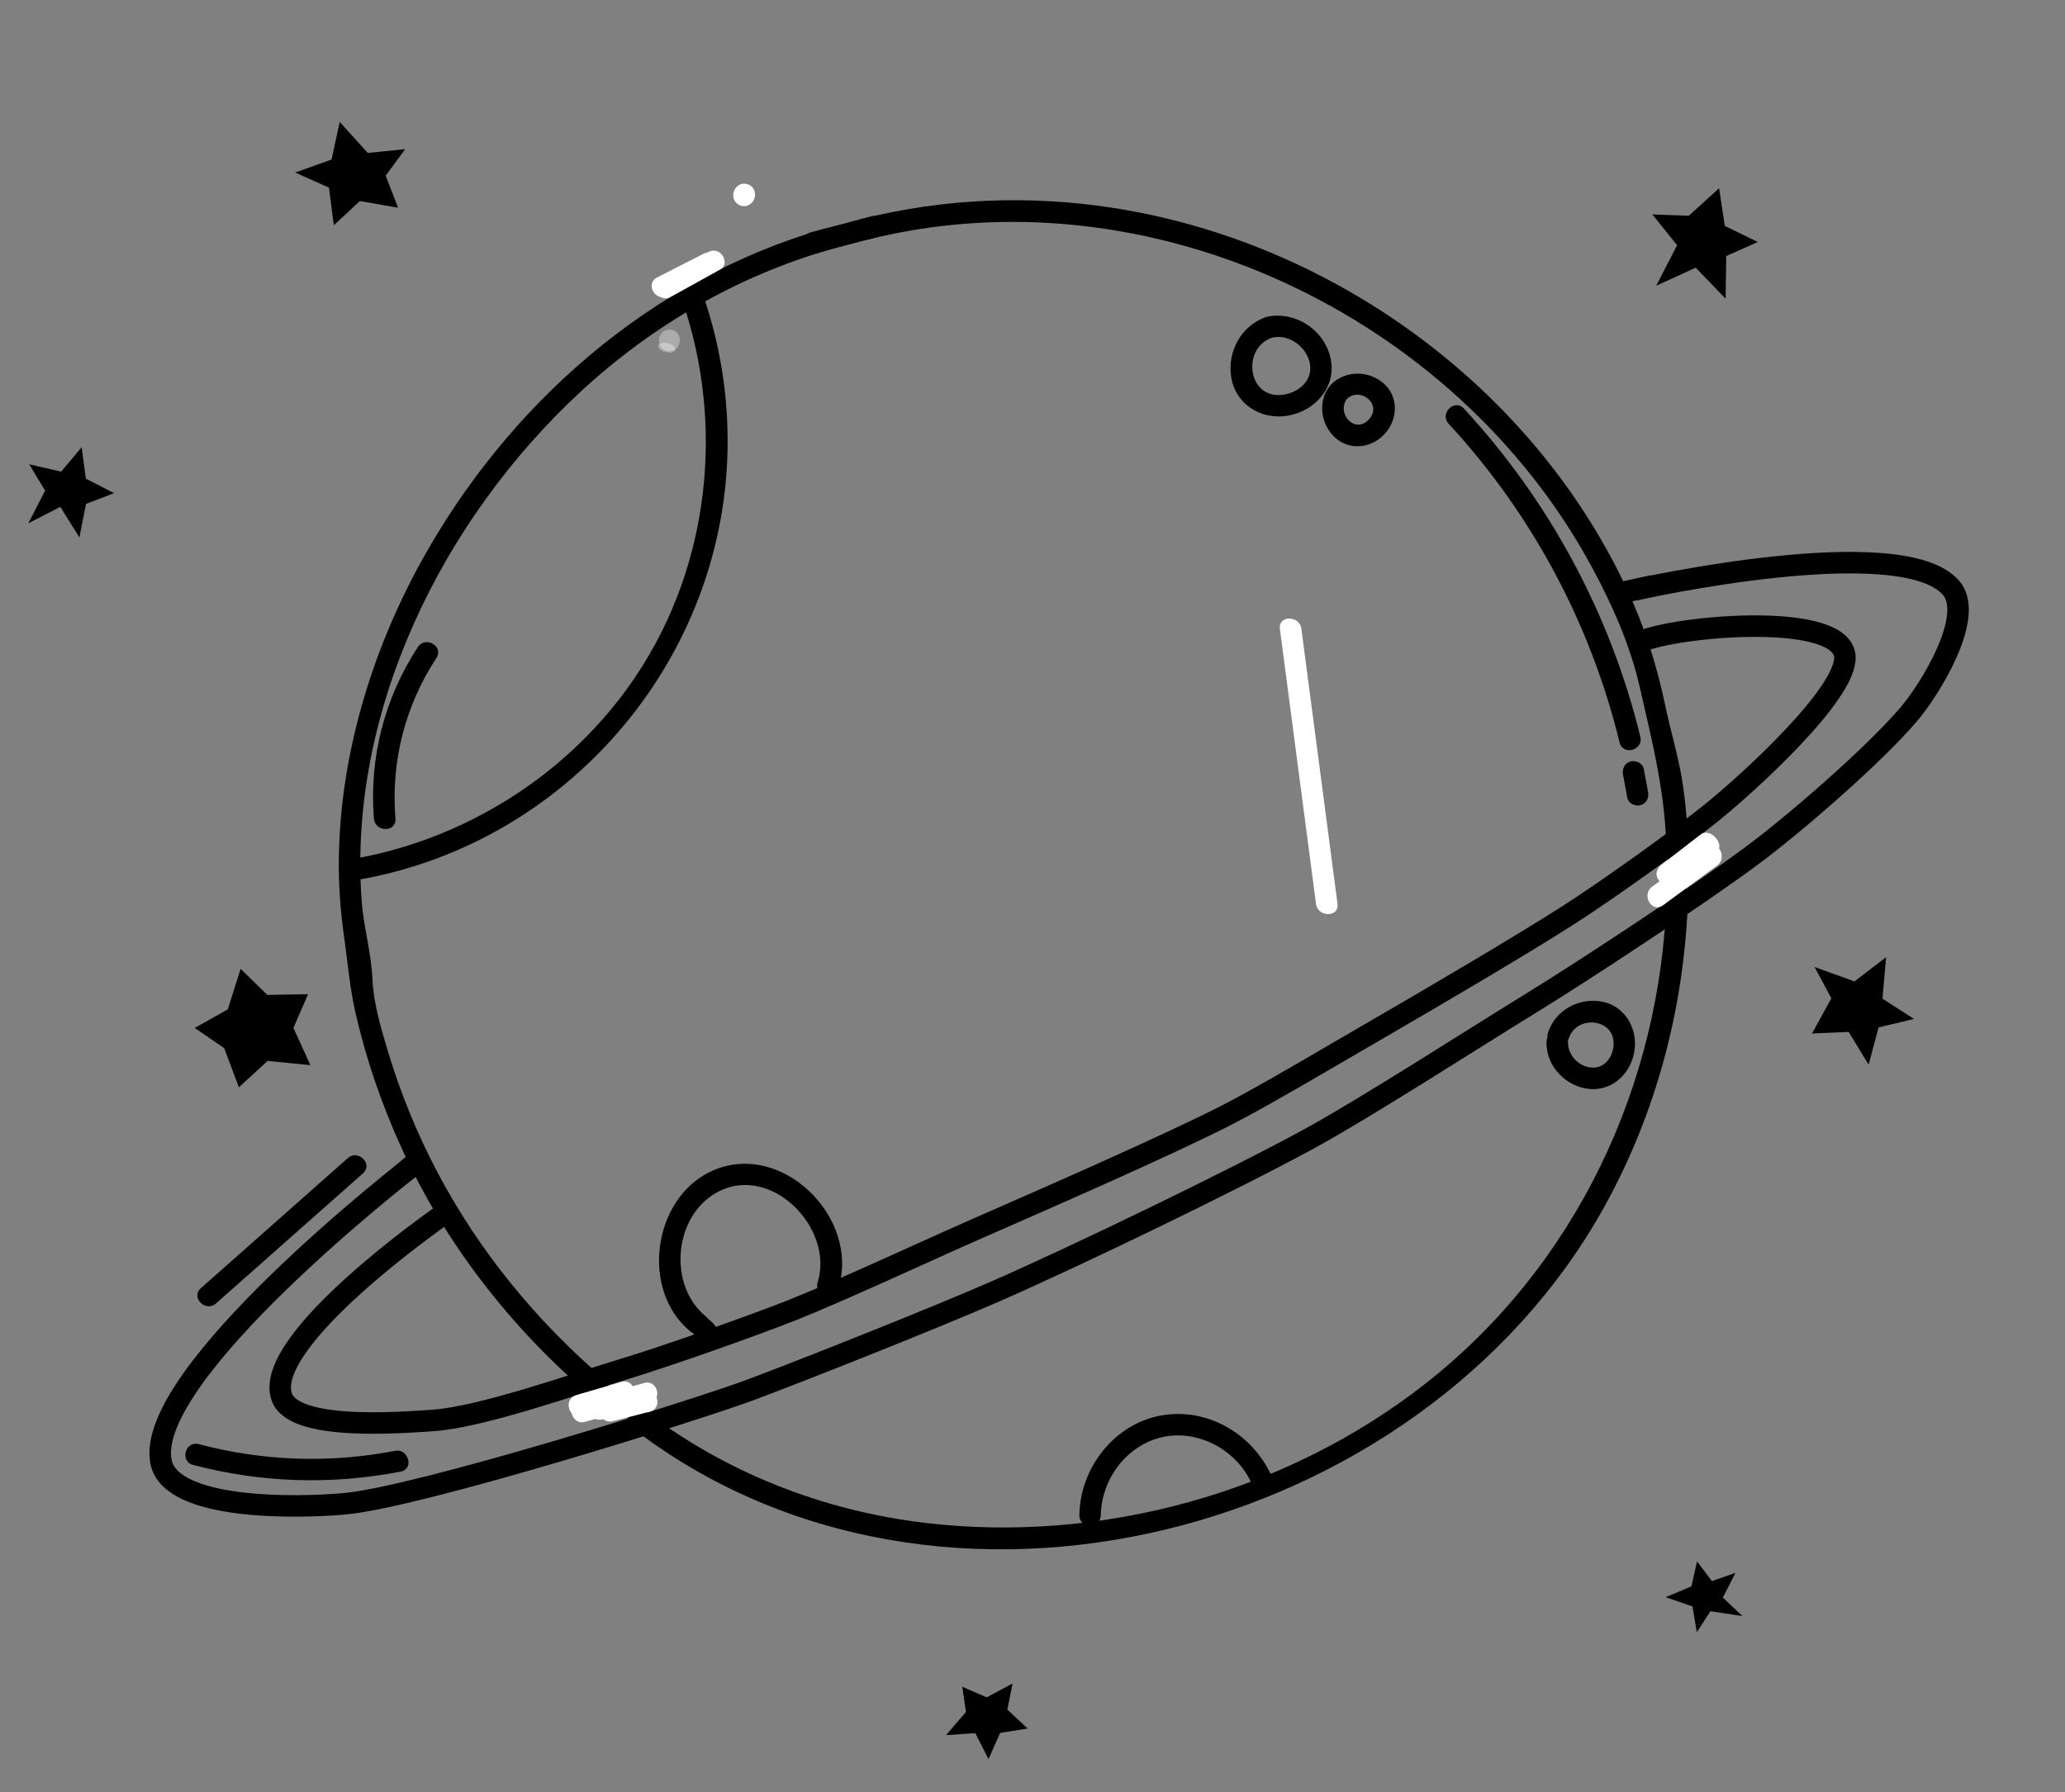 <?xml version="1.0" encoding="utf-8"?>
<!-- Generator: Adobe Adobe Illustrator 24.2.0, SVG Export Plug-In . SVG Version: 6.00 Build 0)  -->
<svg version="1.1" id="Layer_1" xmlns="http://www.w3.org/2000/svg" xmlns:xlink="http://www.w3.org/1999/xlink" x="0px" y="0px"
	 width="576px" height="500px" viewBox="0 0 576 500" style="enable-background:new 0 0 576 500;" xml:space="preserve">
<rect x="0" y="0" width="576" height="500" fill="#808080" stroke="none"/>
<style type="text/css">
	.st0{stroke:#000000;stroke-miterlimit:10;}
	.st1{fill:#FFFFFF;}
	.st2{fill:none;stroke:#000000;stroke-width:6;stroke-miterlimit:10;}
	.st3{opacity:0.341;}
	.st4{stroke:#000000;stroke-width:5;stroke-miterlimit:10;}
	.st5{stroke:#000000;stroke-width:6;stroke-miterlimit:10;}
	.st6{fill:none;stroke:#000000;stroke-miterlimit:10;}
</style>
<g id="Layer_2">
</g>
<polygon class="st0" points="269.03,471.42 269.97,477.78 265.05,483.52 272.34,483.03 275.7,489.63 278.63,483.03 285.55,481.93 
	280.44,477.16 281.74,470.63 275.26,474.11 "/>
<polygon class="st0" points="55.26,286.84 63.95,281.96 67.35,271.23 74.38,278.09 85.16,277.89 81.3,286.78 85.76,296.59 
	74.48,295.47 66.84,302.48 62.95,292.11 "/>
<g>
	<g>
		<path class="st1" d="M357,175.43c3.36,25.59,6.72,51.17,10.08,76.76c0.5,3.77,6.5,3.82,6,0c-3.36-25.59-6.72-51.17-10.08-76.76
			C362.51,171.65,356.5,171.61,357,175.43L357,175.43z"/>
	</g>
</g>
<g>
	<g>
		<path d="M355.17,94.13c4.8-0.94,9.96,3.23,10.3,8.11c0.32,4.52-3.85,7.55-7.97,7.94c-9.62,0.92-11.09-13.06-2.74-15.94
			c3.63-1.25,2.07-7.05-1.6-5.79c-6.89,2.37-10.85,9.55-9.74,16.71c1.18,7.63,8.28,12.03,15.7,10.83
			c7.3-1.18,13.34-7.45,12.18-15.14c-1.26-8.35-9.55-14.11-17.73-12.51C349.79,89.08,351.39,94.87,355.17,94.13L355.17,94.13z"/>
	</g>
</g>
<g>
	<g>
		<path d="M375.78,111.25c3.66-3.38,9.85,1.49,6.1,5.71c-3.81,4.28-9.05-1.39-6.3-5.53c2.14-3.22-3.05-6.23-5.18-3.03
			c-2.86,4.3-1.73,10.37,2.07,13.75c4.28,3.81,10.53,2.78,14.09-1.46c3.55-4.23,3.46-10.52-1-14.05
			c-4.14-3.27-10.13-3.22-14.02,0.37C368.69,109.63,372.94,113.86,375.78,111.25L375.78,111.25z"/>
	</g>
</g>
<g>
	<g>
		<path d="M404.08,118.23c23.2,25.1,39.58,55.73,47.68,88.93c0.92,3.75,6.7,2.16,5.79-1.6c-8.34-34.19-25.34-65.74-49.22-91.58
			C405.69,111.14,401.46,115.39,404.08,118.23L404.08,118.23z"/>
	</g>
</g>
<g>
	<g>
		<path d="M452.72,216.13c0.4,2.14,0.79,4.28,1.19,6.42c0.3,1.59,2.22,2.5,3.69,2.1c1.67-0.46,2.39-2.09,2.1-3.69
			c-0.4-2.14-0.79-4.28-1.19-6.42c-0.3-1.59-2.22-2.5-3.69-2.1C453.15,212.9,452.43,214.54,452.72,216.13L452.72,216.13z"/>
	</g>
</g>
<g>
	<g>
		<path d="M437.57,289.74c2.18-6.79,13.22-5.66,12.49,2.1c-0.3,3.22-2.53,6.21-6.02,6.02c-3.68-0.2-6.75-3.48-6.67-7.12
			c0.09-3.86-5.91-3.86-6,0c-0.15,6.77,5.55,12.64,12.26,13.1c6.61,0.45,11.65-4.89,12.34-11.2c0.69-6.28-3.11-12.25-9.55-13.26
			c-6.32-1-12.68,2.65-14.64,8.77C430.6,291.83,436.4,293.41,437.57,289.74L437.57,289.74z"/>
	</g>
</g>
<g>
	<g>
		<path d="M307.06,422.72c0.15-10.07,7.27-19.63,17.31-21.8c10.12-2.19,21,3.92,24.93,13.38c1.46,3.52,7.27,1.97,5.79-1.6
			c-5.02-12.1-17.73-20.06-30.94-17.83c-13.28,2.24-22.88,14.66-23.08,27.85C301,426.58,307,426.59,307.06,422.72L307.06,422.72z"/>
	</g>
</g>
<g>
	<g>
		<path d="M196.85,367.25c-10.5-8.55-9.02-27.65,2.9-34.45c15.01-8.57,33.05,9.75,28.33,24.93c-1.15,3.7,4.64,5.28,5.79,1.6
			c6.06-19.5-15.81-41.37-35.21-32.67c-16.62,7.45-20.16,33.35-6.05,44.85C195.58,373.91,199.85,369.69,196.85,367.25L196.85,367.25
			z"/>
	</g>
</g>
<g>
	<g>
		<path d="M110.3,228.41c-1.28-15.96,2.66-31.46,11.44-44.85c2.12-3.24-3.07-6.25-5.18-3.03c-9.31,14.19-13.62,30.96-12.26,47.88
			C104.61,232.23,110.61,232.27,110.3,228.41L110.3,228.41z"/>
	</g>
</g>
<g>
	<g>
		<path d="M101.16,245.23c56.33-10.37,98.93-59.09,101.66-116.27c0.81-16.9-1.86-33.87-7.8-49.7c-1.34-3.58-7.15-2.03-5.79,1.6
			c12.77,34.05,9.55,73.32-9.67,104.37c-17.58,28.39-47.25,48.19-80,54.22C95.77,240.14,97.37,245.92,101.16,245.23L101.16,245.23z"
			/>
	</g>
</g>
<g>
	<g>
		<path d="M97.02,323.11c-13.67,12.1-27.34,24.21-41.01,36.31c-2.9,2.56,1.36,6.8,4.24,4.24c13.67-12.1,27.34-24.21,41.01-36.31
			C104.16,324.79,99.91,320.56,97.02,323.11L97.02,323.11z"/>
	</g>
</g>
<g>
	<g>
		<path d="M53.83,408.7c19,5.02,38.67,5.62,57.95,1.87c3.79-0.74,2.18-6.52-1.6-5.79c-18.23,3.54-36.82,2.87-54.76-1.87
			C51.69,401.92,50.1,407.71,53.83,408.7L53.83,408.7z"/>
	</g>
</g>
<path class="st2" d="M123.11,339.2c0,0-50.36,34.97-44.47,50.68c3.48,9.28,32.07,7.1,41.96,6.44c13.71-0.91,39.94-10.27,53.1-14.24
	c11.94-3.6,35.48-11.9,47.07-16.48c13.14-5.19,38.78-17.12,51.72-22.79c17.44-7.65,52.37-22.88,69.33-31.52
	c11.06-5.63,32.39-18.36,43.14-24.56C398.34,279,425,263.34,438,254.98c9.94-6.39,29.21-20.12,38.46-27.47
	c11.42-9.08,38.54-34.01,38.14-44.19c-0.48-12.47-44.08-8.94-55.83-4.73"/>
<g>
	<g>
		<path d="M197.41,375.16c3.86,0,3.87-6,0-6C193.55,369.16,193.55,375.16,197.41,375.16L197.41,375.16z"/>
	</g>
</g>
<g>
	<g>
		<path d="M196.95,374.55c3.86,0,3.87-6,0-6C193.09,368.55,193.08,374.55,196.95,374.55L196.95,374.55z"/>
	</g>
</g>
<g>
	<g>
		<path d="M196.66,374.17c3.86,0,3.87-6,0-6C192.8,368.17,192.8,374.17,196.66,374.17L196.66,374.17z"/>
	</g>
</g>
<g>
	<g>
		<path d="M196.06,373.66c3.86,0,3.87-6,0-6C192.2,367.66,192.19,373.66,196.06,373.66L196.06,373.66z"/>
	</g>
</g>
<path class="st2" d="M114.32,325.84c0,0-74.48,57.73-69.39,82.11c2.8,13.41,37.44,12.83,51.08,11.62
	c20.83-1.85,99.12-26.47,113.41-31.83c16.38-6.13,52.4-20.5,68.42-27.52c22.32-9.78,66.28-30.98,87.66-42.68
	c15.69-8.59,45.8-27.98,61.05-37.34c15.61-9.58,47.85-30.82,62.53-41.79c12.06-9.01,33.36-27.51,43.18-38.93
	c6.1-7.09,18.72-27.57,11.99-35.43c-13.87-16.19-88.11,0.49-88.11,0.49"/>
<g>
	<g>
		<path d="M168.78,384.98c-19-16.22-35-35.67-46.69-57.78c-5.79-10.95-10.48-22.46-14.02-34.34c-1.92-6.44-3.89-13.05-4.19-19.77
			c-0.32-7.29-2.48-14.54-3.01-21.88c-3.85-53.05,22.73-106.42,61.07-141.92c19.82-18.35,43.53-32.19,69.53-39.66
			c3.7-1.06,2.13-6.86-1.6-5.79c-48.39,13.9-88.27,49.12-112.38,92.83c-13.83,25.07-22.59,54.02-22.97,82.75
			c-0.1,7.26,0.4,14.52,1.43,21.7c1.03,7.2,1.61,14.54,3.24,21.61c2.99,12.96,7.33,25.58,12.87,37.68
			c12.14,26.5,30.33,49.92,52.47,68.82C167.46,391.72,171.72,387.49,168.78,384.98L168.78,384.98z"/>
	</g>
</g>
<g>
	<g>
		<path d="M464.87,249.79c-1.54,52.91-25.36,103.33-67.2,136.19c-38.85,30.51-90.59,44.73-139.57,38.91
			c-28.55-3.39-55.86-14.06-78.65-31.64c-3.06-2.36-6.05,2.85-3.03,5.18c85.42,65.88,219.88,30.33,270.96-61.52
			c14.84-26.68,22.61-56.65,23.5-87.12C470.98,245.93,464.98,245.93,464.87,249.79L464.87,249.79z"/>
	</g>
</g>
<g>
	<g>
		<path d="M242.07,66.84c78.33-19.63,164.08,21.06,202.07,91.59c5.63,10.45,10.58,21.61,13.23,33.21
			c3.54,15.48,7.42,30.62,7.43,46.63c0,3.86,6,3.87,6,0c0-6.47-0.45-12.9-1.39-19.3c-1.11-7.55-3.38-14.76-4.93-22.19
			c-2.39-11.46-5.83-22.11-10.81-32.72c-8.86-18.9-21.17-36.17-35.87-50.98c-28.86-29.07-67.17-48.95-107.71-55.14
			c-23.2-3.55-46.84-2.59-69.62,3.12C236.73,62,238.32,67.78,242.07,66.84L242.07,66.84z"/>
	</g>
</g>
<g>
	<g>
		<path d="M243.04,60.36c-5.63,1.49-11.27,2.98-16.9,4.47c-3.73,0.99-2.15,6.78,1.6,5.79c5.63-1.49,11.27-2.98,16.9-4.47
			C248.36,65.16,246.78,59.37,243.04,60.36L243.04,60.36z"/>
	</g>
</g>
<g>
	<g>
		<path class="st1" d="M470.65,244.77c3.86,0,3.87-6,0-6C466.79,238.77,466.79,244.77,470.65,244.77L470.65,244.77z"/>
	</g>
</g>
<g>
	<g>
		<path class="st1" d="M470.75,244.57c3.86,0,3.87-6,0-6C466.89,238.57,466.89,244.57,470.75,244.57L470.75,244.57z"/>
	</g>
</g>
<g>
	<g>
		<path class="st1" d="M474.48,242.19c1.41-1.33,2.83-2.65,4.24-3.98c1.18-1.11,1.12-3.12,0-4.24c-1.24-1.24-2.98-1.02-4.24,0
			c-2.44,1.98-4.87,3.95-7.31,5.93c1.67,0.97,3.34,1.95,5.01,2.92c0.05-0.31,0.11-0.63,0.16-0.94c0.28-1.59-0.43-3.23-2.1-3.69
			c-1.44-0.4-3.41,0.49-3.69,2.1c-0.05,0.31-0.11,0.63-0.16,0.94c-0.52,3.04,2.63,4.85,5.01,2.92c2.44-1.98,4.87-3.95,7.31-5.93
			c-1.41-1.41-2.83-2.83-4.24-4.24c-1.41,1.33-2.83,2.65-4.24,3.98C467.41,240.6,471.66,244.83,474.48,242.19L474.48,242.19z"/>
	</g>
</g>
<g>
	<g>
		<path class="st1" d="M474.45,232.77c-3.64,2.8-7.28,5.61-10.92,8.41c-1.29,1-1.95,2.57-1.08,4.1c0.72,1.27,2.82,2.06,4.1,1.08
			c3.64-2.8,7.28-5.61,10.92-8.41c1.29-1,1.95-2.57,1.08-4.1C477.83,232.58,475.73,231.78,474.45,232.77L474.45,232.77z"/>
	</g>
</g>
<g>
	<g>
		<path class="st1" d="M475.95,236.28c-5.04,3.71-10.08,7.41-15.12,11.12c-3.08,2.26-0.09,7.47,3.03,5.18
			c5.04-3.71,10.08-7.41,15.12-11.12C482.05,239.19,479.07,233.98,475.95,236.28L475.95,236.28z"/>
	</g>
</g>
<g>
	<g>
		<path class="st1" d="M163.16,396.7c6.03-1.68,12.06-3.37,18.08-5.05c-0.53-1.93-1.06-3.86-1.6-5.79
			c-4.44,1.46-8.88,2.93-13.31,4.39c-3.69,1.22-2.18,6.51,1.6,5.79c4.32-0.82,8.64-1.65,12.96-2.47c-0.53-1.93-1.06-3.86-1.6-5.79
			c-3.31,0.98-6.63,1.96-9.94,2.94c-3.7,1.09-2.16,6.75,1.6,5.79c3.43-0.88,6.86-1.77,10.29-2.65c3.74-0.96,2.15-6.75-1.6-5.79
			c-3.43,0.88-6.86,1.77-10.29,2.65c0.53,1.93,1.06,3.86,1.6,5.79c3.31-0.98,6.63-1.96,9.94-2.94c3.74-1.11,2.16-6.5-1.6-5.79
			c-4.32,0.82-8.64,1.65-12.96,2.47c0.53,1.93,1.06,3.86,1.6,5.79c4.44-1.46,8.88-2.93,13.31-4.39c3.64-1.2,2.16-6.83-1.6-5.79
			c-6.03,1.68-12.06,3.37-18.08,5.05C157.85,391.96,159.42,397.75,163.16,396.7L163.16,396.7z"/>
	</g>
</g>
<g>
	<g>
		<path class="st1" d="M162.32,395.03c4.19-1.23,8.37-2.46,12.56-3.68c3.7-1.08,2.12-6.88-1.6-5.79c-4.19,1.23-8.37,2.46-12.56,3.68
			C157.03,390.33,158.6,396.12,162.32,395.03L162.32,395.03z"/>
	</g>
</g>
<polygon class="st0" points="95.04,35.07 92.91,44.88 83.69,48.19 92.22,52.01 93.49,61.82 100.22,55.55 110.24,57.31 107.02,48.94 
	111.94,42.23 102.38,43.2 "/>
<g class="st3">
	<g>
		<path class="st1" d="M202.53,62.39c0.29,0,0.58-0.5,0.87-0.5C203.11,61.89,202.82,62.39,202.53,62.39L202.53,62.39z"/>
	</g>
</g>
<g class="st3">
	<g>
		<path class="st1" d="M186.92,98.37c0.84,0,1.85-0.47,1.31-1.42c-0.55-0.97-2.19-1.32-3.19-1.32c-0.84,0-1.85,0.47-1.31,1.42
			C184.28,98.02,185.93,98.37,186.92,98.37L186.92,98.37z"/>
	</g>
</g>
<g class="st3">
	<g>
		<path class="st1" d="M186.72,97.96c3.86,0,3.87-6,0-6C182.86,91.96,182.85,97.96,186.72,97.96L186.72,97.96z"/>
	</g>
</g>
<g class="st3">
	<g>
		<path class="st1" d="M191.34,73.83c-1.4,0.76-2.8,1.51-4.19,2.27c-1.38,0.75-1.93,2.77-1.08,4.1c0.9,1.4,2.63,1.88,4.1,1.08
			c1.4-0.76,2.8-1.51,4.19-2.27c1.38-0.75,1.93-2.77,1.08-4.1C194.54,73.5,192.82,73.03,191.34,73.83L191.34,73.83z"/>
	</g>
</g>
<polygon class="st0" points="525.5,268.13 517.37,274.38 507.21,270.71 511.4,278.53 506.3,287.81 515.94,287.4 521.04,295.77 
	523.6,286.23 532.62,284.07 524.57,278.89 "/>
<polygon class="st0" points="473.62,436.8 477.33,441.72 483.07,439.72 479.94,445.83 484.52,450.15 476.86,448.99 473.58,454.05 
	472.54,447.82 466.02,445.57 472.24,442.95 "/>
<polygon class="st0" points="479.16,53.52 480.65,63.36 489.13,67.5 481.01,71.11 480.85,82.11 473.1,74.08 463.09,78.66 
	468.4,68.36 461.97,60.36 471.25,60.7 "/>
<polygon class="st0" points="22.43,125.97 23.48,133.86 30.6,137.52 23.55,140.23 21.9,148.6 17,140.75 9.05,144.85 13.16,136.86 
	9.18,130.28 17.24,132.15 "/>
<line class="st4" x1="115.52" y1="324.05" x2="110.58" y2="328.28"/>
<line class="st5" x1="451.09" y1="165.59" x2="461.14" y2="163.42"/>
<g>
	<g>
		<path class="st1" d="M204.72,53.44c-0.03,0.09-0.06,0.18-0.09,0.27c-0.13,0.4-0.14,0.8-0.05,1.2c0.02,0.4,0.14,0.77,0.36,1.12
			c0.19,0.35,0.45,0.63,0.77,0.84c0.29,0.27,0.63,0.44,1.02,0.54c0.27,0.04,0.53,0.07,0.8,0.11c0.54,0,1.05-0.14,1.51-0.41
			c0.2-0.16,0.4-0.31,0.61-0.47c0.37-0.37,0.63-0.82,0.77-1.32c0.03-0.09,0.06-0.18,0.09-0.27c0.13-0.4,0.14-0.8,0.05-1.2
			c-0.02-0.4-0.14-0.77-0.36-1.12c-0.19-0.35-0.45-0.63-0.77-0.84c-0.29-0.27-0.63-0.44-1.02-0.54c-0.27-0.04-0.53-0.07-0.8-0.11
			c-0.54,0-1.05,0.14-1.51,0.41c-0.2,0.16-0.4,0.31-0.61,0.47C205.12,52.49,204.87,52.93,204.72,53.44L204.72,53.44z"/>
	</g>
</g>
<g>
	<g>
		<path class="st1" d="M196.28,70.78c-4.34,2.21-8.68,4.43-13.01,6.64c-3.44,1.76-0.41,6.93,3.03,5.18
			c4.34-2.21,8.68-4.43,13.01-6.64C202.75,74.21,199.71,69.03,196.28,70.78L196.28,70.78z"/>
	</g>
</g>
<g>
	<g>
		<path class="st1" d="M197.62,70.31c-4.47,2.46-8.94,4.92-13.42,7.38c-3.38,1.86-0.36,7.04,3.03,5.18
			c4.47-2.46,8.94-4.92,13.42-7.38C204.03,73.63,201.01,68.45,197.62,70.31L197.62,70.31z"/>
	</g>
</g>
<line class="st6" x1="201.95" y1="75.18" x2="186.73" y2="83.62"/>
</svg>
